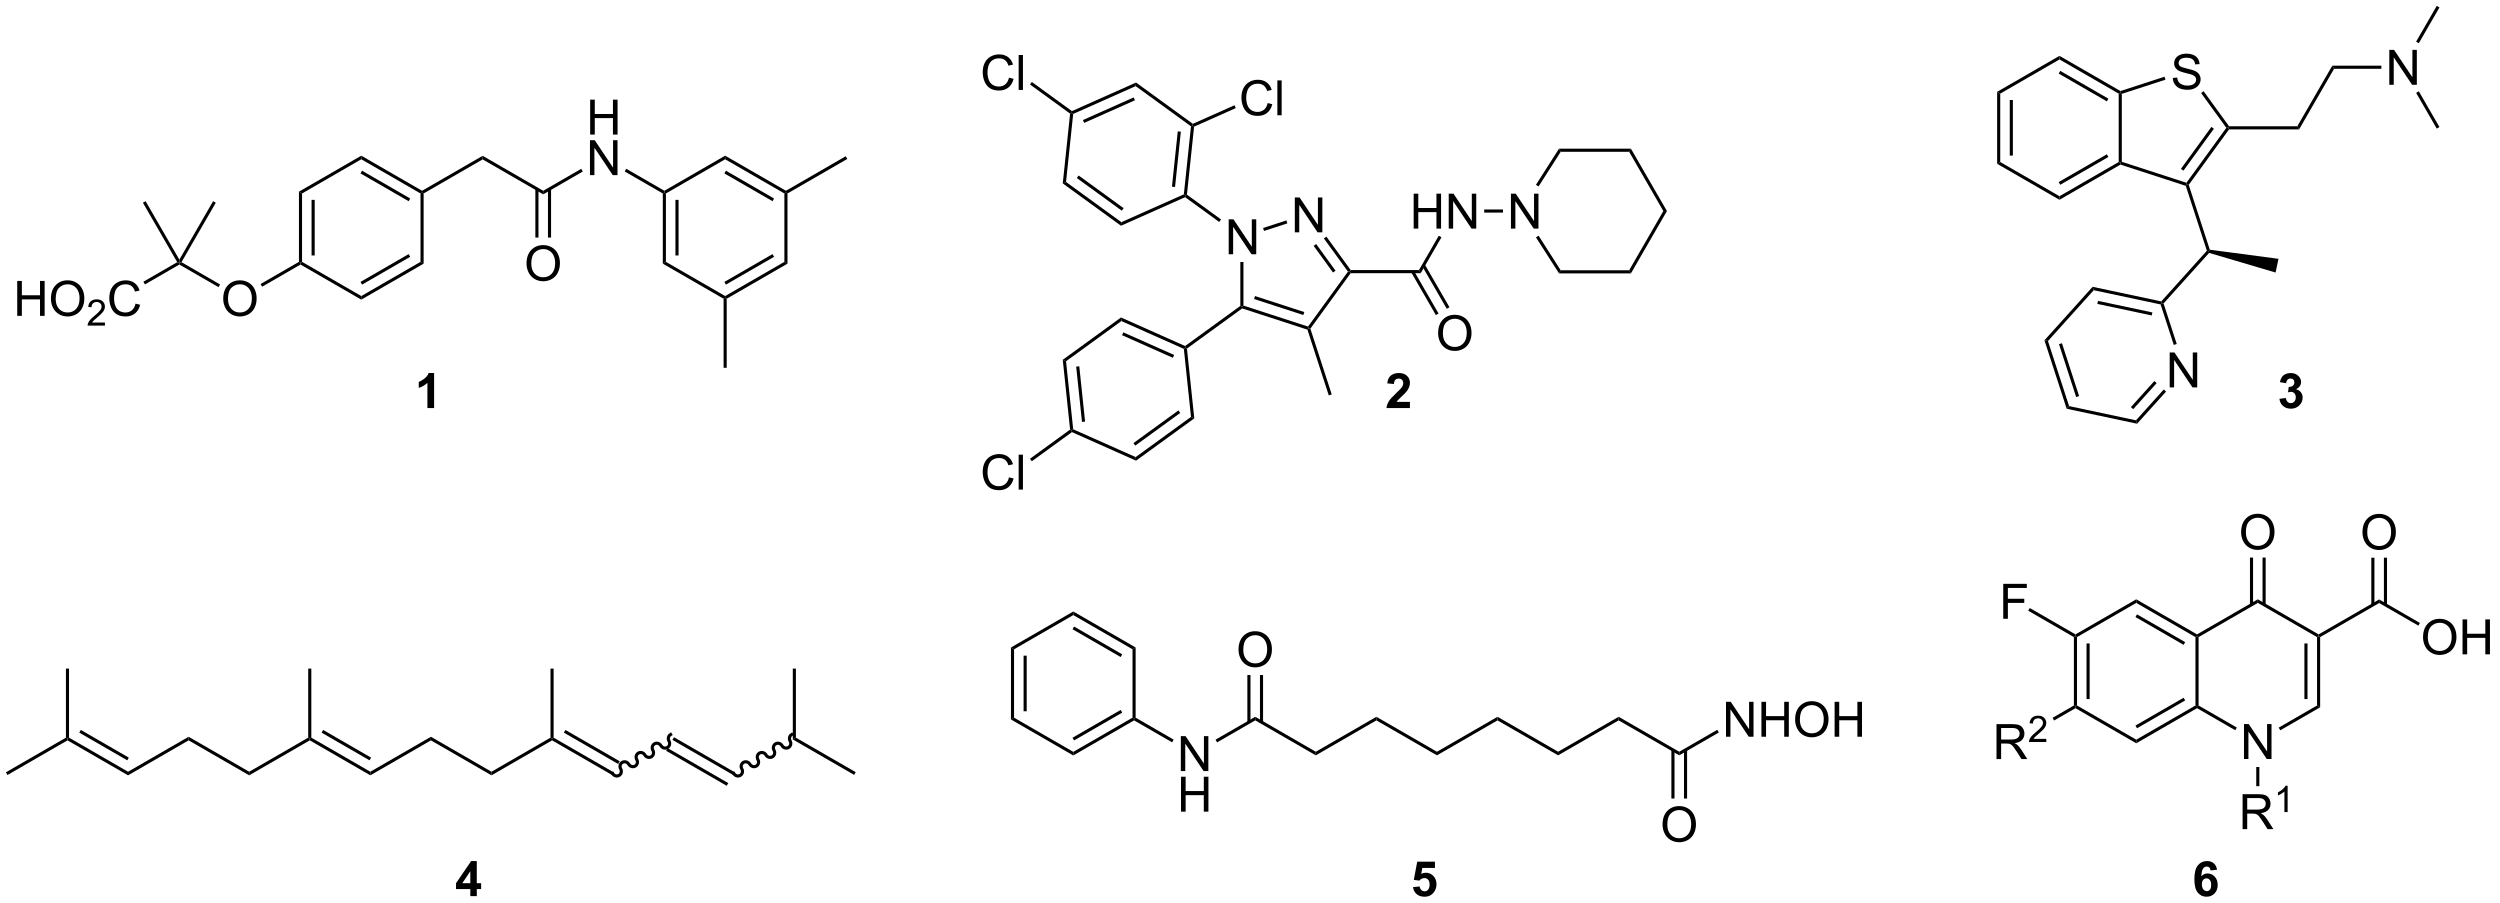 <?xml version="1.0" encoding="UTF-8"?>
<!DOCTYPE svg PUBLIC '-//W3C//DTD SVG 1.0//EN'
          'http://www.w3.org/TR/2001/REC-SVG-20010904/DTD/svg10.dtd'>
<svg stroke-dasharray="none" shape-rendering="auto" xmlns="http://www.w3.org/2000/svg" font-family="'Dialog'" text-rendering="auto" width="562" fill-opacity="1" color-interpolation="auto" color-rendering="auto" preserveAspectRatio="xMidYMid meet" font-size="12px" viewBox="0 0 562 203" fill="black" xmlns:xlink="http://www.w3.org/1999/xlink" stroke="black" image-rendering="auto" stroke-miterlimit="10" stroke-linecap="square" stroke-linejoin="miter" font-style="normal" stroke-width="1" height="203" stroke-dashoffset="0" font-weight="normal" stroke-opacity="1"
><!--Generated by the Batik Graphics2D SVG Generator--><defs id="genericDefs"
  /><g
  ><defs id="defs1"
    ><clipPath clipPathUnits="userSpaceOnUse" id="clipPath1"
      ><path d="M0.633 0.633 L421.583 0.633 L421.583 152.877 L0.633 152.877 L0.633 0.633 Z"
      /></clipPath
      ><clipPath clipPathUnits="userSpaceOnUse" id="clipPath2"
      ><path d="M9.622 15.53 L9.622 163.541 L418.868 163.541 L418.868 15.53 Z"
      /></clipPath
    ></defs
    ><g transform="scale(1.333,1.333) translate(-0.633,-0.633) matrix(1.029,0,0,1.029,-9.265,-15.341)"
    ><path d="M210.99 57.191 L210.99 51.465 L211.769 51.465 L214.776 55.96 L214.776 51.465 L215.503 51.465 L215.503 57.191 L214.725 57.191 L211.717 52.691 L211.717 57.191 L210.99 57.191 Z" stroke="none" clip-path="url(#clipPath2)"
    /></g
    ><g transform="matrix(1.371,0,0,1.371,-13.197,-21.299)"
    ><path d="M221.935 53.635 L221.935 47.908 L222.714 47.908 L225.722 52.403 L225.722 47.908 L226.448 47.908 L226.448 53.635 L225.67 53.635 L222.662 49.135 L222.662 53.635 L221.935 53.635 Z" stroke="none" clip-path="url(#clipPath2)"
    /></g
    ><g transform="matrix(1.371,0,0,1.371,-13.197,-21.299)"
    ><path d="M213.001 58.495 L213.511 58.495 L213.511 65.64 L213.256 65.825 L213.001 65.695 Z" stroke="none" clip-path="url(#clipPath2)"
    /></g
    ><g transform="matrix(1.371,0,0,1.371,-13.197,-21.299)"
    ><path d="M213.3 66.108 L213.256 65.825 L213.511 65.64 L224.104 69.082 L224.201 69.381 L223.999 69.584 ZM215.249 64.563 L223.331 67.189 L223.489 66.704 L215.406 64.077 Z" stroke="none" clip-path="url(#clipPath2)"
    /></g
    ><g transform="matrix(1.371,0,0,1.371,-13.197,-21.299)"
    ><path d="M224.484 69.426 L224.201 69.381 L224.104 69.082 L230.65 60.071 L230.966 60.071 L231.096 60.326 Z" stroke="none" clip-path="url(#clipPath2)"
    /></g
    ><g transform="matrix(1.371,0,0,1.371,-13.197,-21.299)"
    ><path d="M231.096 59.816 L230.966 60.071 L230.65 60.071 L226.7 54.633 L227.113 54.334 ZM228.612 59.921 L225.437 55.551 L225.024 55.851 L228.199 60.221 Z" stroke="none" clip-path="url(#clipPath2)"
    /></g
    ><g transform="matrix(1.371,0,0,1.371,-13.197,-21.299)"
    ><path d="M220.553 51.677 L220.71 52.162 L216.888 53.404 L216.731 52.919 Z" stroke="none" clip-path="url(#clipPath2)"
    /></g
    ><g transform="matrix(1.371,0,0,1.371,-13.197,-21.299)"
    ><path d="M231.096 60.326 L230.966 60.071 L231.096 59.816 L242.287 59.816 L242.582 60.326 Z" stroke="none" clip-path="url(#clipPath2)"
    /></g
    ><g transform="matrix(1.371,0,0,1.371,-13.197,-21.299)"
    ><path d="M223.999 69.584 L224.201 69.381 L224.484 69.426 L227.988 80.21 L227.502 80.368 Z" stroke="none" clip-path="url(#clipPath2)"
    /></g
    ><g transform="matrix(1.371,0,0,1.371,-13.197,-21.299)"
    ><path d="M213.001 65.695 L213.256 65.825 L213.3 66.108 L204.246 72.686 L203.977 72.566 L203.947 72.273 Z" stroke="none" clip-path="url(#clipPath2)"
    /></g
    ><g transform="matrix(1.371,0,0,1.371,-13.197,-21.299)"
    ><path d="M209.836 51.517 L209.536 51.929 L203.947 47.868 L203.977 47.575 L204.246 47.455 Z" stroke="none" clip-path="url(#clipPath2)"
    /></g
    ><g transform="matrix(1.371,0,0,1.371,-13.197,-21.299)"
    ><path d="M241.423 53.014 L241.423 47.287 L242.18 47.287 L242.18 49.639 L245.157 49.639 L245.157 47.287 L245.915 47.287 L245.915 53.014 L245.157 53.014 L245.157 50.313 L242.18 50.313 L242.18 53.014 L241.423 53.014 ZM247.169 53.014 L247.169 47.287 L247.947 47.287 L250.955 51.782 L250.955 47.287 L251.682 47.287 L251.682 53.014 L250.903 53.014 L247.895 48.514 L247.895 53.014 L247.169 53.014 Z" stroke="none" clip-path="url(#clipPath2)"
    /></g
    ><g transform="matrix(1.371,0,0,1.371,-13.197,-21.299)"
    ><path d="M242.582 60.326 L242.287 59.816 L245.535 54.19 L245.977 54.445 Z" stroke="none" clip-path="url(#clipPath2)"
    /></g
    ><g transform="matrix(1.371,0,0,1.371,-13.197,-21.299)"
    ><path d="M245.432 70.189 Q245.432 68.762 246.197 67.957 Q246.963 67.15 248.174 67.15 Q248.966 67.15 249.601 67.53 Q250.239 67.908 250.572 68.585 Q250.908 69.262 250.908 70.121 Q250.908 70.993 250.557 71.681 Q250.205 72.368 249.559 72.723 Q248.916 73.077 248.169 73.077 Q247.362 73.077 246.724 72.686 Q246.088 72.293 245.76 71.618 Q245.432 70.941 245.432 70.189 ZM246.213 70.199 Q246.213 71.236 246.768 71.832 Q247.325 72.426 248.166 72.426 Q249.02 72.426 249.572 71.824 Q250.127 71.223 250.127 70.118 Q250.127 69.418 249.89 68.897 Q249.653 68.376 249.197 68.09 Q248.744 67.801 248.177 67.801 Q247.372 67.801 246.791 68.356 Q246.213 68.908 246.213 70.199 Z" stroke="none" clip-path="url(#clipPath2)"
    /></g
    ><g transform="matrix(1.371,0,0,1.371,-13.197,-21.299)"
    ><path d="M241.022 60.198 L245.063 67.198 L245.505 66.943 L241.464 59.943 ZM242.81 59.166 L246.851 66.166 L247.293 65.911 L243.251 58.911 Z" stroke="none" clip-path="url(#clipPath2)"
    /></g
    ><g transform="matrix(1.371,0,0,1.371,-13.197,-21.299)"
    ><path d="M257.372 53.014 L257.372 47.287 L258.151 47.287 L261.158 51.782 L261.158 47.287 L261.885 47.287 L261.885 53.014 L261.106 53.014 L258.098 48.514 L258.098 53.014 L257.372 53.014 Z" stroke="none" clip-path="url(#clipPath2)"
    /></g
    ><g transform="matrix(1.371,0,0,1.371,-13.197,-21.299)"
    ><path d="M252.988 50.394 L252.988 49.883 L256.068 49.883 L256.068 50.394 Z" stroke="none" clip-path="url(#clipPath2)"
    /></g
    ><g transform="matrix(1.371,0,0,1.371,-13.197,-21.299)"
    ><path d="M203.947 72.273 L203.977 72.566 L203.739 72.739 L193.494 68.178 L193.433 67.592 ZM202.146 73.739 L193.817 70.031 L193.61 70.497 L201.938 74.205 Z" stroke="none" clip-path="url(#clipPath2)"
    /></g
    ><g transform="matrix(1.371,0,0,1.371,-13.197,-21.299)"
    ><path d="M193.433 67.592 L193.494 68.178 L184.422 74.77 L183.884 74.53 Z" stroke="none" clip-path="url(#clipPath2)"
    /></g
    ><g transform="matrix(1.371,0,0,1.371,-13.197,-21.299)"
    ><path d="M183.884 74.53 L184.422 74.77 L185.594 85.922 L185.356 86.095 L185.087 85.976 ZM186.084 75.649 L187.037 84.716 L187.545 84.663 L186.592 75.596 Z" stroke="none" clip-path="url(#clipPath2)"
    /></g
    ><g transform="matrix(1.371,0,0,1.371,-13.197,-21.299)"
    ><path d="M185.387 86.388 L185.356 86.095 L185.594 85.922 L195.839 90.484 L195.9 91.069 Z" stroke="none" clip-path="url(#clipPath2)"
    /></g
    ><g transform="matrix(1.371,0,0,1.371,-13.197,-21.299)"
    ><path d="M195.9 91.069 L195.839 90.484 L204.911 83.892 L205.449 84.132 ZM195.769 88.604 L203.145 83.245 L202.845 82.832 L195.47 88.191 Z" stroke="none" clip-path="url(#clipPath2)"
    /></g
    ><g transform="matrix(1.371,0,0,1.371,-13.197,-21.299)"
    ><path d="M205.449 84.132 L204.911 83.892 L203.739 72.739 L203.977 72.566 L204.246 72.686 Z" stroke="none" clip-path="url(#clipPath2)"
    /></g
    ><g transform="matrix(1.371,0,0,1.371,-13.197,-21.299)"
    ><path d="M204.246 47.455 L203.977 47.575 L203.739 47.402 L204.911 36.249 L205.18 36.13 L205.419 36.303 ZM202.296 46.196 L203.249 37.129 L202.741 37.076 L201.788 46.143 Z" stroke="none" clip-path="url(#clipPath2)"
    /></g
    ><g transform="matrix(1.371,0,0,1.371,-13.197,-21.299)"
    ><path d="M205.211 35.837 L205.18 36.13 L204.911 36.249 L195.839 29.658 L195.9 29.072 Z" stroke="none" clip-path="url(#clipPath2)"
    /></g
    ><g transform="matrix(1.371,0,0,1.371,-13.197,-21.299)"
    ><path d="M195.9 29.072 L195.839 29.658 L185.594 34.219 L185.356 34.046 L185.387 33.753 ZM195.516 31.511 L187.187 35.219 L187.395 35.685 L195.723 31.977 Z" stroke="none" clip-path="url(#clipPath2)"
    /></g
    ><g transform="matrix(1.371,0,0,1.371,-13.197,-21.299)"
    ><path d="M185.087 34.166 L185.356 34.046 L185.594 34.219 L184.422 45.372 L183.884 45.611 Z" stroke="none" clip-path="url(#clipPath2)"
    /></g
    ><g transform="matrix(1.371,0,0,1.371,-13.197,-21.299)"
    ><path d="M183.884 45.611 L184.422 45.372 L193.494 51.963 L193.433 52.549 ZM186.188 44.725 L193.564 50.084 L193.864 49.671 L186.488 44.312 Z" stroke="none" clip-path="url(#clipPath2)"
    /></g
    ><g transform="matrix(1.371,0,0,1.371,-13.197,-21.299)"
    ><path d="M193.433 52.549 L193.494 51.963 L203.739 47.402 L203.977 47.575 L203.947 47.868 Z" stroke="none" clip-path="url(#clipPath2)"
    /></g
    ><g transform="matrix(1.371,0,0,1.371,-13.197,-21.299)"
    ><path d="M175.066 93.804 L175.824 93.994 Q175.587 94.929 174.967 95.421 Q174.347 95.911 173.454 95.911 Q172.527 95.911 171.946 95.533 Q171.368 95.155 171.063 94.442 Q170.761 93.726 170.761 92.905 Q170.761 92.01 171.102 91.346 Q171.446 90.679 172.076 90.332 Q172.707 89.986 173.464 89.986 Q174.324 89.986 174.91 90.424 Q175.495 90.861 175.727 91.655 L174.98 91.83 Q174.782 91.205 174.402 90.921 Q174.024 90.635 173.449 90.635 Q172.79 90.635 172.345 90.952 Q171.902 91.267 171.722 91.801 Q171.542 92.335 171.542 92.9 Q171.542 93.632 171.756 94.176 Q171.97 94.721 172.417 94.991 Q172.868 95.26 173.391 95.26 Q174.027 95.26 174.467 94.892 Q174.91 94.525 175.066 93.804 ZM176.653 95.812 L176.653 90.085 L177.356 90.085 L177.356 95.812 L176.653 95.812 Z" stroke="none" clip-path="url(#clipPath2)"
    /></g
    ><g transform="matrix(1.371,0,0,1.371,-13.197,-21.299)"
    ><path d="M185.087 85.976 L185.356 86.095 L185.387 86.388 L178.813 91.165 L178.513 90.752 Z" stroke="none" clip-path="url(#clipPath2)"
    /></g
    ><g transform="matrix(1.371,0,0,1.371,-13.197,-21.299)"
    ><path d="M175.066 28.272 L175.824 28.462 Q175.587 29.397 174.967 29.889 Q174.347 30.379 173.454 30.379 Q172.527 30.379 171.946 30.001 Q171.368 29.624 171.063 28.91 Q170.761 28.194 170.761 27.374 Q170.761 26.478 171.102 25.814 Q171.446 25.147 172.076 24.801 Q172.707 24.454 173.464 24.454 Q174.324 24.454 174.91 24.892 Q175.495 25.329 175.727 26.124 L174.98 26.298 Q174.782 25.673 174.402 25.389 Q174.024 25.103 173.449 25.103 Q172.79 25.103 172.345 25.42 Q171.902 25.735 171.722 26.269 Q171.542 26.803 171.542 27.368 Q171.542 28.1 171.756 28.644 Q171.97 29.189 172.417 29.459 Q172.868 29.728 173.391 29.728 Q174.027 29.728 174.467 29.36 Q174.91 28.993 175.066 28.272 ZM176.653 30.28 L176.653 24.553 L177.356 24.553 L177.356 30.28 L176.653 30.28 Z" stroke="none" clip-path="url(#clipPath2)"
    /></g
    ><g transform="matrix(1.371,0,0,1.371,-13.197,-21.299)"
    ><path d="M185.387 33.753 L185.356 34.046 L185.087 34.166 L178.513 29.39 L178.813 28.977 Z" stroke="none" clip-path="url(#clipPath2)"
    /></g
    ><g transform="matrix(1.371,0,0,1.371,-13.197,-21.299)"
    ><path d="M217.486 32.432 L218.243 32.622 Q218.006 33.557 217.387 34.049 Q216.767 34.539 215.874 34.539 Q214.947 34.539 214.366 34.161 Q213.788 33.784 213.483 33.07 Q213.181 32.354 213.181 31.534 Q213.181 30.638 213.522 29.974 Q213.866 29.307 214.496 28.961 Q215.126 28.614 215.884 28.614 Q216.743 28.614 217.329 29.052 Q217.915 29.489 218.147 30.284 L217.4 30.458 Q217.202 29.833 216.822 29.549 Q216.444 29.263 215.868 29.263 Q215.21 29.263 214.764 29.58 Q214.322 29.895 214.142 30.429 Q213.962 30.963 213.962 31.528 Q213.962 32.26 214.176 32.804 Q214.389 33.349 214.837 33.62 Q215.288 33.888 215.811 33.888 Q216.447 33.888 216.887 33.52 Q217.329 33.153 217.486 32.432 ZM219.073 34.44 L219.073 28.713 L219.776 28.713 L219.776 34.44 L219.073 34.44 Z" stroke="none" clip-path="url(#clipPath2)"
    /></g
    ><g transform="matrix(1.371,0,0,1.371,-13.197,-21.299)"
    ><path d="M205.419 36.303 L205.18 36.13 L205.211 35.837 L212.046 32.793 L212.254 33.26 Z" stroke="none" clip-path="url(#clipPath2)"
    /></g
    ><g transform="matrix(1.371,0,0,1.371,-13.197,-21.299)"
    ><path d="M261.474 54.455 L261.904 54.18 L265.531 59.85 L265.252 60.36 Z" stroke="none" clip-path="url(#clipPath2)"
    /></g
    ><g transform="matrix(1.371,0,0,1.371,-13.197,-21.299)"
    ><path d="M265.252 60.36 L265.531 59.85 L276.753 59.85 L277.048 60.36 Z" stroke="none" clip-path="url(#clipPath2)"
    /></g
    ><g transform="matrix(1.371,0,0,1.371,-13.197,-21.299)"
    ><path d="M277.048 60.36 L276.753 59.85 L282.36 50.139 L282.95 50.139 Z" stroke="none" clip-path="url(#clipPath2)"
    /></g
    ><g transform="matrix(1.371,0,0,1.371,-13.197,-21.299)"
    ><path d="M282.95 50.139 L282.36 50.139 L276.753 40.427 L277.048 39.917 Z" stroke="none" clip-path="url(#clipPath2)"
    /></g
    ><g transform="matrix(1.371,0,0,1.371,-13.197,-21.299)"
    ><path d="M277.048 39.917 L276.753 40.427 L265.532 40.427 L265.252 39.917 Z" stroke="none" clip-path="url(#clipPath2)"
    /></g
    ><g transform="matrix(1.371,0,0,1.371,-13.197,-21.299)"
    ><path d="M265.252 39.917 L265.532 40.427 L261.9 46.112 L261.47 45.838 Z" stroke="none" clip-path="url(#clipPath2)"
    /></g
    ><g transform="matrix(1.371,0,0,1.371,-13.197,-21.299)"
    ><path d="M240.808 81.428 L240.808 82.449 L236.961 82.449 Q237.024 81.871 237.336 81.352 Q237.649 80.834 238.571 79.98 Q239.313 79.287 239.479 79.042 Q239.706 78.701 239.706 78.371 Q239.706 78.003 239.508 77.805 Q239.313 77.608 238.964 77.608 Q238.62 77.608 238.417 77.816 Q238.214 78.022 238.183 78.503 L237.089 78.394 Q237.188 77.488 237.703 77.094 Q238.219 76.699 238.992 76.699 Q239.839 76.699 240.323 77.157 Q240.808 77.613 240.808 78.292 Q240.808 78.678 240.669 79.029 Q240.531 79.378 240.229 79.761 Q240.031 80.014 239.511 80.49 Q238.992 80.967 238.852 81.123 Q238.714 81.279 238.628 81.428 L240.808 81.428 Z" stroke="none" clip-path="url(#clipPath2)"
    /></g
    ><g transform="matrix(1.371,0,0,1.371,-13.197,-21.299)"
    ><path d="M58.643 46.963 L59.153 47.257 L59.153 58.471 L58.898 58.619 L58.643 58.471 ZM60.714 48.306 L60.714 57.423 L61.225 57.423 L61.225 48.306 Z" stroke="none" clip-path="url(#clipPath2)"
    /></g
    ><g transform="matrix(1.371,0,0,1.371,-13.197,-21.299)"
    ><path d="M58.898 58.913 L58.898 58.619 L59.153 58.471 L68.865 64.079 L68.865 64.668 Z" stroke="none" clip-path="url(#clipPath2)"
    /></g
    ><g transform="matrix(1.371,0,0,1.371,-13.197,-21.299)"
    ><path d="M68.865 64.668 L68.865 64.079 L78.576 58.471 L79.087 58.766 ZM68.992 62.202 L76.888 57.644 L76.632 57.202 L68.737 61.76 Z" stroke="none" clip-path="url(#clipPath2)"
    /></g
    ><g transform="matrix(1.371,0,0,1.371,-13.197,-21.299)"
    ><path d="M79.087 58.766 L78.576 58.471 L78.576 47.257 L78.832 47.11 L79.087 47.257 Z" stroke="none" clip-path="url(#clipPath2)"
    /></g
    ><g transform="matrix(1.371,0,0,1.371,-13.197,-21.299)"
    ><path d="M78.832 46.816 L78.832 47.11 L78.576 47.257 L68.865 41.65 L68.865 41.061 ZM76.888 48.085 L68.992 43.527 L68.737 43.969 L76.632 48.527 Z" stroke="none" clip-path="url(#clipPath2)"
    /></g
    ><g transform="matrix(1.371,0,0,1.371,-13.197,-21.299)"
    ><path d="M68.865 41.061 L68.865 41.65 L59.153 47.257 L58.643 46.963 Z" stroke="none" clip-path="url(#clipPath2)"
    /></g
    ><g transform="matrix(1.371,0,0,1.371,-13.197,-21.299)"
    ><path d="M79.087 47.257 L78.832 47.11 L78.832 46.816 L88.764 41.081 L88.764 41.67 Z" stroke="none" clip-path="url(#clipPath2)"
    /></g
    ><g transform="matrix(1.371,0,0,1.371,-13.197,-21.299)"
    ><path d="M88.764 41.67 L88.764 41.081 L98.696 46.816 L98.696 47.405 Z" stroke="none" clip-path="url(#clipPath2)"
    /></g
    ><g transform="matrix(1.371,0,0,1.371,-13.197,-21.299)"
    ><path d="M106.394 37.601 L106.394 31.874 L107.151 31.874 L107.151 34.226 L110.128 34.226 L110.128 31.874 L110.886 31.874 L110.886 37.601 L110.128 37.601 L110.128 34.9 L107.151 34.9 L107.151 37.601 L106.394 37.601 Z" stroke="none" clip-path="url(#clipPath2)"
    /></g
    ><g transform="matrix(1.371,0,0,1.371,-13.197,-21.299)"
    ><path d="M106.362 44.251 L106.362 38.524 L107.141 38.524 L110.149 43.019 L110.149 38.524 L110.876 38.524 L110.876 44.251 L110.097 44.251 L107.089 39.751 L107.089 44.251 L106.362 44.251 Z" stroke="none" clip-path="url(#clipPath2)"
    /></g
    ><g transform="matrix(1.371,0,0,1.371,-13.197,-21.299)"
    ><path d="M98.696 47.405 L98.696 46.816 L104.931 43.216 L105.186 43.658 Z" stroke="none" clip-path="url(#clipPath2)"
    /></g
    ><g transform="matrix(1.371,0,0,1.371,-13.197,-21.299)"
    ><path d="M95.959 58.765 Q95.959 57.338 96.725 56.533 Q97.49 55.726 98.701 55.726 Q99.493 55.726 100.128 56.106 Q100.766 56.483 101.1 57.161 Q101.436 57.838 101.436 58.697 Q101.436 59.569 101.084 60.257 Q100.732 60.944 100.087 61.299 Q99.443 61.653 98.696 61.653 Q97.889 61.653 97.251 61.262 Q96.615 60.869 96.287 60.194 Q95.959 59.517 95.959 58.765 ZM96.74 58.775 Q96.74 59.812 97.295 60.408 Q97.852 61.002 98.693 61.002 Q99.547 61.002 100.1 60.4 Q100.654 59.799 100.654 58.694 Q100.654 57.994 100.417 57.473 Q100.18 56.952 99.725 56.666 Q99.271 56.377 98.704 56.377 Q97.899 56.377 97.318 56.931 Q96.74 57.483 96.74 58.775 Z" stroke="none" clip-path="url(#clipPath2)"
    /></g
    ><g transform="matrix(1.371,0,0,1.371,-13.197,-21.299)"
    ><path d="M97.409 46.514 L97.409 54.486 L97.919 54.486 L97.919 46.514 ZM99.473 46.514 L99.473 54.486 L99.983 54.486 L99.983 46.514 Z" stroke="none" clip-path="url(#clipPath2)"
    /></g
    ><g transform="matrix(1.371,0,0,1.371,-13.197,-21.299)"
    ><path d="M112.055 43.649 L112.31 43.207 L118.56 46.816 L118.56 47.11 L118.305 47.257 Z" stroke="none" clip-path="url(#clipPath2)"
    /></g
    ><g transform="matrix(1.371,0,0,1.371,-13.197,-21.299)"
    ><path d="M46.229 64.539 Q46.229 63.112 46.994 62.307 Q47.76 61.5 48.971 61.5 Q49.763 61.5 50.398 61.88 Q51.036 62.258 51.369 62.935 Q51.705 63.612 51.705 64.471 Q51.705 65.344 51.354 66.031 Q51.002 66.719 50.356 67.073 Q49.713 67.427 48.966 67.427 Q48.158 67.427 47.52 67.036 Q46.885 66.643 46.557 65.969 Q46.229 65.292 46.229 64.539 ZM47.01 64.549 Q47.01 65.586 47.565 66.182 Q48.122 66.776 48.963 66.776 Q49.817 66.776 50.369 66.174 Q50.924 65.573 50.924 64.469 Q50.924 63.768 50.687 63.247 Q50.45 62.727 49.994 62.44 Q49.541 62.151 48.974 62.151 Q48.169 62.151 47.588 62.706 Q47.01 63.258 47.01 64.549 Z" stroke="none" clip-path="url(#clipPath2)"
    /></g
    ><g transform="matrix(1.371,0,0,1.371,-13.197,-21.299)"
    ><path d="M58.643 58.471 L58.898 58.619 L58.898 58.913 L52.604 62.547 L52.349 62.105 Z" stroke="none" clip-path="url(#clipPath2)"
    /></g
    ><g transform="matrix(1.371,0,0,1.371,-13.197,-21.299)"
    ><path d="M45.712 62.18 L45.457 62.622 L39.033 58.913 L39.033 58.619 L39.382 58.525 Z" stroke="none" clip-path="url(#clipPath2)"
    /></g
    ><g transform="matrix(1.371,0,0,1.371,-13.197,-21.299)"
    ><path d="M12.452 67.328 L12.452 61.602 L13.21 61.602 L13.21 63.953 L16.186 63.953 L16.186 61.602 L16.944 61.602 L16.944 67.328 L16.186 67.328 L16.186 64.628 L13.21 64.628 L13.21 67.328 L12.452 67.328 ZM17.977 64.539 Q17.977 63.112 18.742 62.307 Q19.508 61.5 20.719 61.5 Q21.511 61.5 22.146 61.88 Q22.784 62.258 23.117 62.935 Q23.453 63.612 23.453 64.471 Q23.453 65.344 23.102 66.031 Q22.75 66.719 22.104 67.073 Q21.461 67.427 20.714 67.427 Q19.906 67.427 19.268 67.036 Q18.633 66.643 18.305 65.969 Q17.977 65.292 17.977 64.539 ZM18.758 64.549 Q18.758 65.586 19.313 66.182 Q19.87 66.776 20.711 66.776 Q21.565 66.776 22.117 66.174 Q22.672 65.573 22.672 64.469 Q22.672 63.768 22.435 63.247 Q22.198 62.727 21.742 62.44 Q21.289 62.151 20.721 62.151 Q19.917 62.151 19.336 62.706 Q18.758 63.258 18.758 64.549 Z" stroke="none" clip-path="url(#clipPath2)"
    /></g
    ><g transform="matrix(1.371,0,0,1.371,-13.197,-21.299)"
    ><path d="M26.833 68.42 L26.833 68.928 L23.993 68.928 Q23.987 68.737 24.055 68.561 Q24.163 68.272 24.401 67.991 Q24.641 67.709 25.093 67.34 Q25.792 66.766 26.038 66.43 Q26.284 66.094 26.284 65.795 Q26.284 65.483 26.059 65.268 Q25.837 65.051 25.475 65.051 Q25.095 65.051 24.866 65.28 Q24.637 65.508 24.636 65.912 L24.093 65.858 Q24.149 65.25 24.512 64.934 Q24.876 64.616 25.487 64.616 Q26.106 64.616 26.466 64.959 Q26.827 65.301 26.827 65.807 Q26.827 66.065 26.721 66.315 Q26.616 66.563 26.37 66.838 Q26.126 67.114 25.557 67.594 Q25.083 67.993 24.948 68.135 Q24.813 68.278 24.725 68.42 L26.833 68.42 Z" stroke="none" clip-path="url(#clipPath2)"
    /></g
    ><g transform="matrix(1.371,0,0,1.371,-13.197,-21.299)"
    ><path d="M31.851 65.32 L32.609 65.51 Q32.372 66.445 31.752 66.938 Q31.133 67.427 30.239 67.427 Q29.312 67.427 28.732 67.049 Q28.153 66.672 27.849 65.958 Q27.547 65.242 27.547 64.422 Q27.547 63.526 27.888 62.862 Q28.232 62.195 28.862 61.849 Q29.492 61.503 30.25 61.503 Q31.109 61.503 31.695 61.94 Q32.281 62.378 32.513 63.172 L31.765 63.346 Q31.567 62.721 31.187 62.438 Q30.81 62.151 30.234 62.151 Q29.575 62.151 29.13 62.469 Q28.687 62.784 28.508 63.318 Q28.328 63.852 28.328 64.417 Q28.328 65.148 28.541 65.693 Q28.755 66.237 29.203 66.508 Q29.653 66.776 30.177 66.776 Q30.812 66.776 31.252 66.409 Q31.695 66.042 31.851 65.32 Z" stroke="none" clip-path="url(#clipPath2)"
    /></g
    ><g transform="matrix(1.371,0,0,1.371,-13.197,-21.299)"
    ><path d="M38.685 58.525 L39.033 58.619 L39.033 58.913 L33.394 62.169 L33.139 61.727 Z" stroke="none" clip-path="url(#clipPath2)"
    /></g
    ><g transform="matrix(1.371,0,0,1.371,-13.197,-21.299)"
    ><path d="M39.033 58.109 L39.033 58.619 L38.685 58.525 L33.058 48.779 L33.5 48.524 Z" stroke="none" clip-path="url(#clipPath2)"
    /></g
    ><g transform="matrix(1.371,0,0,1.371,-13.197,-21.299)"
    ><path d="M39.382 58.525 L39.033 58.619 L39.033 58.109 L44.567 48.524 L45.009 48.779 Z" stroke="none" clip-path="url(#clipPath2)"
    /></g
    ><g transform="matrix(1.371,0,0,1.371,-13.197,-21.299)"
    ><path d="M118.305 47.257 L118.56 47.11 L118.815 47.257 L118.815 58.471 L118.305 58.766 ZM120.377 48.306 L120.377 57.423 L120.887 57.423 L120.887 48.306 Z" stroke="none" clip-path="url(#clipPath2)"
    /></g
    ><g transform="matrix(1.371,0,0,1.371,-13.197,-21.299)"
    ><path d="M118.305 58.766 L118.815 58.471 L128.527 64.079 L128.527 64.373 L128.272 64.52 Z" stroke="none" clip-path="url(#clipPath2)"
    /></g
    ><g transform="matrix(1.371,0,0,1.371,-13.197,-21.299)"
    ><path d="M128.782 64.52 L128.527 64.373 L128.527 64.079 L138.239 58.471 L138.749 58.766 ZM128.655 62.202 L136.55 57.644 L136.295 57.202 L128.4 61.76 Z" stroke="none" clip-path="url(#clipPath2)"
    /></g
    ><g transform="matrix(1.371,0,0,1.371,-13.197,-21.299)"
    ><path d="M138.749 58.766 L138.239 58.471 L138.239 47.257 L138.494 47.11 L138.749 47.257 Z" stroke="none" clip-path="url(#clipPath2)"
    /></g
    ><g transform="matrix(1.371,0,0,1.371,-13.197,-21.299)"
    ><path d="M138.494 46.816 L138.494 47.11 L138.239 47.257 L128.527 41.65 L128.527 41.061 ZM136.55 48.085 L128.655 43.527 L128.4 43.969 L136.295 48.527 Z" stroke="none" clip-path="url(#clipPath2)"
    /></g
    ><g transform="matrix(1.371,0,0,1.371,-13.197,-21.299)"
    ><path d="M128.527 41.061 L128.527 41.65 L118.815 47.257 L118.56 47.11 L118.56 46.816 Z" stroke="none" clip-path="url(#clipPath2)"
    /></g
    ><g transform="matrix(1.371,0,0,1.371,-13.197,-21.299)"
    ><path d="M138.749 47.257 L138.494 47.11 L138.494 46.816 L148.298 41.155 L148.554 41.597 Z" stroke="none" clip-path="url(#clipPath2)"
    /></g
    ><g transform="matrix(1.371,0,0,1.371,-13.197,-21.299)"
    ><path d="M128.272 64.52 L128.527 64.373 L128.782 64.52 L128.782 75.842 L128.272 75.842 Z" stroke="none" clip-path="url(#clipPath2)"
    /></g
    ><g transform="matrix(1.371,0,0,1.371,-13.197,-21.299)"
    ><path d="M80.805 82.449 L79.708 82.449 L79.708 78.311 Q79.107 78.873 78.289 79.144 L78.289 78.147 Q78.719 78.006 79.221 77.615 Q79.726 77.222 79.914 76.699 L80.805 76.699 L80.805 82.449 Z" stroke="none" clip-path="url(#clipPath2)"
    /></g
    ><g transform="matrix(1.371,0,0,1.371,-13.197,-21.299)"
    ><path d="M175.389 121.703 L175.899 121.997 L175.899 133.211 L175.389 133.506 ZM177.461 123.046 L177.461 132.163 L177.971 132.163 L177.971 123.046 Z" stroke="none" clip-path="url(#clipPath2)"
    /></g
    ><g transform="matrix(1.371,0,0,1.371,-13.197,-21.299)"
    ><path d="M175.389 133.506 L175.899 133.211 L185.611 138.818 L185.611 139.407 Z" stroke="none" clip-path="url(#clipPath2)"
    /></g
    ><g transform="matrix(1.371,0,0,1.371,-13.197,-21.299)"
    ><path d="M185.611 139.407 L185.611 138.818 L195.323 133.211 L195.578 133.359 L195.578 133.653 ZM185.738 136.942 L193.634 132.383 L193.379 131.942 L185.483 136.5 Z" stroke="none" clip-path="url(#clipPath2)"
    /></g
    ><g transform="matrix(1.371,0,0,1.371,-13.197,-21.299)"
    ><path d="M195.833 133.211 L195.578 133.359 L195.323 133.211 L195.323 121.997 L195.833 121.703 Z" stroke="none" clip-path="url(#clipPath2)"
    /></g
    ><g transform="matrix(1.371,0,0,1.371,-13.197,-21.299)"
    ><path d="M195.833 121.703 L195.323 121.997 L185.611 116.39 L185.611 115.801 ZM193.634 122.825 L185.738 118.267 L185.483 118.709 L193.379 123.267 Z" stroke="none" clip-path="url(#clipPath2)"
    /></g
    ><g transform="matrix(1.371,0,0,1.371,-13.197,-21.299)"
    ><path d="M185.611 115.801 L185.611 116.39 L175.899 121.997 L175.389 121.703 Z" stroke="none" clip-path="url(#clipPath2)"
    /></g
    ><g transform="matrix(1.371,0,0,1.371,-13.197,-21.299)"
    ><path d="M203.244 141.968 L203.244 136.241 L204.023 136.241 L207.031 140.736 L207.031 136.241 L207.757 136.241 L207.757 141.968 L206.979 141.968 L203.971 137.468 L203.971 141.968 L203.244 141.968 Z" stroke="none" clip-path="url(#clipPath2)"
    /></g
    ><g transform="matrix(1.371,0,0,1.371,-13.197,-21.299)"
    ><path d="M203.275 148.618 L203.275 142.891 L204.033 142.891 L204.033 145.243 L207.01 145.243 L207.01 142.891 L207.768 142.891 L207.768 148.618 L207.01 148.618 L207.01 145.917 L204.033 145.917 L204.033 148.618 L203.275 148.618 Z" stroke="none" clip-path="url(#clipPath2)"
    /></g
    ><g transform="matrix(1.371,0,0,1.371,-13.197,-21.299)"
    ><path d="M195.578 133.653 L195.578 133.359 L195.833 133.211 L202.068 136.811 L201.813 137.253 Z" stroke="none" clip-path="url(#clipPath2)"
    /></g
    ><g transform="matrix(1.371,0,0,1.371,-13.197,-21.299)"
    ><path d="M209.191 137.262 L208.936 136.82 L215.442 133.064 L215.442 133.653 Z" stroke="none" clip-path="url(#clipPath2)"
    /></g
    ><g transform="matrix(1.371,0,0,1.371,-13.197,-21.299)"
    ><path d="M215.442 133.653 L215.442 133.064 L225.374 138.798 L225.374 139.387 Z" stroke="none" clip-path="url(#clipPath2)"
    /></g
    ><g transform="matrix(1.371,0,0,1.371,-13.197,-21.299)"
    ><path d="M212.705 122.076 Q212.705 120.649 213.471 119.844 Q214.236 119.037 215.447 119.037 Q216.239 119.037 216.874 119.417 Q217.512 119.795 217.846 120.472 Q218.182 121.149 218.182 122.008 Q218.182 122.88 217.83 123.568 Q217.478 124.255 216.833 124.61 Q216.19 124.964 215.442 124.964 Q214.635 124.964 213.997 124.573 Q213.361 124.18 213.033 123.505 Q212.705 122.828 212.705 122.076 ZM213.486 122.086 Q213.486 123.123 214.041 123.719 Q214.598 124.313 215.44 124.313 Q216.294 124.313 216.846 123.711 Q217.4 123.11 217.4 122.005 Q217.4 121.305 217.163 120.784 Q216.927 120.263 216.471 119.977 Q216.018 119.688 215.45 119.688 Q214.645 119.688 214.065 120.243 Q213.486 120.795 213.486 122.086 Z" stroke="none" clip-path="url(#clipPath2)"
    /></g
    ><g transform="matrix(1.371,0,0,1.371,-13.197,-21.299)"
    ><path d="M216.729 133.954 L216.729 126.22 L216.219 126.22 L216.219 133.954 ZM214.665 133.954 L214.665 126.22 L214.155 126.22 L214.155 133.954 Z" stroke="none" clip-path="url(#clipPath2)"
    /></g
    ><g transform="matrix(1.371,0,0,1.371,-13.197,-21.299)"
    ><path d="M225.374 139.387 L225.374 138.798 L235.306 133.064 L235.306 133.653 Z" stroke="none" clip-path="url(#clipPath2)"
    /></g
    ><g transform="matrix(1.371,0,0,1.371,-13.197,-21.299)"
    ><path d="M235.306 133.653 L235.306 133.064 L245.239 138.798 L245.239 139.387 Z" stroke="none" clip-path="url(#clipPath2)"
    /></g
    ><g transform="matrix(1.371,0,0,1.371,-13.197,-21.299)"
    ><path d="M245.239 139.387 L245.239 138.798 L255.171 133.064 L255.171 133.653 Z" stroke="none" clip-path="url(#clipPath2)"
    /></g
    ><g transform="matrix(1.371,0,0,1.371,-13.197,-21.299)"
    ><path d="M255.171 133.653 L255.171 133.064 L265.103 138.798 L265.103 139.387 Z" stroke="none" clip-path="url(#clipPath2)"
    /></g
    ><g transform="matrix(1.371,0,0,1.371,-13.197,-21.299)"
    ><path d="M265.103 139.387 L265.103 138.798 L275.035 133.064 L275.035 133.653 Z" stroke="none" clip-path="url(#clipPath2)"
    /></g
    ><g transform="matrix(1.371,0,0,1.371,-13.197,-21.299)"
    ><path d="M275.035 133.653 L275.035 133.064 L284.967 138.798 L284.967 139.387 Z" stroke="none" clip-path="url(#clipPath2)"
    /></g
    ><g transform="matrix(1.371,0,0,1.371,-13.197,-21.299)"
    ><path d="M292.634 136.334 L292.634 130.607 L293.413 130.607 L296.421 135.102 L296.421 130.607 L297.147 130.607 L297.147 136.334 L296.368 136.334 L293.361 131.834 L293.361 136.334 L292.634 136.334 ZM298.443 136.334 L298.443 130.607 L299.2 130.607 L299.2 132.959 L302.177 132.959 L302.177 130.607 L302.935 130.607 L302.935 136.334 L302.177 136.334 L302.177 133.633 L299.2 133.633 L299.2 136.334 L298.443 136.334 ZM303.967 133.544 Q303.967 132.118 304.733 131.313 Q305.499 130.506 306.71 130.506 Q307.501 130.506 308.137 130.886 Q308.775 131.263 309.108 131.94 Q309.444 132.618 309.444 133.477 Q309.444 134.349 309.092 135.037 Q308.741 135.724 308.095 136.078 Q307.452 136.433 306.704 136.433 Q305.897 136.433 305.259 136.042 Q304.624 135.649 304.296 134.974 Q303.967 134.297 303.967 133.544 ZM304.749 133.555 Q304.749 134.591 305.303 135.188 Q305.861 135.781 306.702 135.781 Q307.556 135.781 308.108 135.18 Q308.663 134.578 308.663 133.474 Q308.663 132.774 308.426 132.253 Q308.189 131.732 307.733 131.446 Q307.28 131.156 306.712 131.156 Q305.908 131.156 305.327 131.711 Q304.749 132.263 304.749 133.555 ZM310.443 136.334 L310.443 130.607 L311.2 130.607 L311.2 132.959 L314.177 132.959 L314.177 130.607 L314.935 130.607 L314.935 136.334 L314.177 136.334 L314.177 133.633 L311.2 133.633 L311.2 136.334 L310.443 136.334 Z" stroke="none" clip-path="url(#clipPath2)"
    /></g
    ><g transform="matrix(1.371,0,0,1.371,-13.197,-21.299)"
    ><path d="M284.967 139.387 L284.967 138.798 L291.202 135.198 L291.458 135.64 Z" stroke="none" clip-path="url(#clipPath2)"
    /></g
    ><g transform="matrix(1.371,0,0,1.371,-13.197,-21.299)"
    ><path d="M282.231 150.748 Q282.231 149.321 282.996 148.516 Q283.762 147.708 284.973 147.708 Q285.764 147.708 286.4 148.089 Q287.038 148.466 287.371 149.143 Q287.707 149.821 287.707 150.68 Q287.707 151.552 287.356 152.24 Q287.004 152.927 286.358 153.281 Q285.715 153.636 284.967 153.636 Q284.16 153.636 283.522 153.245 Q282.887 152.852 282.559 152.177 Q282.231 151.5 282.231 150.748 ZM283.012 150.758 Q283.012 151.794 283.567 152.391 Q284.124 152.984 284.965 152.984 Q285.819 152.984 286.371 152.383 Q286.926 151.781 286.926 150.677 Q286.926 149.977 286.689 149.456 Q286.452 148.935 285.996 148.649 Q285.543 148.359 284.975 148.359 Q284.171 148.359 283.59 148.914 Q283.012 149.466 283.012 150.758 Z" stroke="none" clip-path="url(#clipPath2)"
    /></g
    ><g transform="matrix(1.371,0,0,1.371,-13.197,-21.299)"
    ><path d="M283.68 138.497 L283.68 146.469 L284.19 146.469 L284.19 138.497 ZM285.745 138.497 L285.745 146.469 L286.255 146.469 L286.255 138.497 Z" stroke="none" clip-path="url(#clipPath2)"
    /></g
    ><g transform="matrix(1.371,0,0,1.371,-13.197,-21.299)"
    ><path d="M241.313 160.996 L242.407 160.884 Q242.454 161.254 242.683 161.472 Q242.915 161.689 243.214 161.689 Q243.558 161.689 243.795 161.41 Q244.035 161.129 244.035 160.566 Q244.035 160.04 243.798 159.777 Q243.563 159.512 243.183 159.512 Q242.712 159.512 242.337 159.931 L241.446 159.801 L242.008 156.821 L244.91 156.821 L244.91 157.847 L242.839 157.847 L242.667 158.821 Q243.035 158.637 243.417 158.637 Q244.149 158.637 244.657 159.168 Q245.165 159.699 245.165 160.548 Q245.165 161.254 244.753 161.808 Q244.196 162.569 243.204 162.569 Q242.41 162.569 241.91 162.142 Q241.41 161.715 241.313 160.996 Z" stroke="none" clip-path="url(#clipPath2)"
    /></g
    ><g transform="matrix(1.371,0,0,1.371,-13.197,-21.299)"
    ><path d="M337.091 30.592 L337.601 30.887 L337.601 42.101 L337.091 42.395 ZM339.163 31.936 L339.163 41.052 L339.673 41.052 L339.673 31.936 Z" stroke="none" clip-path="url(#clipPath2)"
    /></g
    ><g transform="matrix(1.371,0,0,1.371,-13.197,-21.299)"
    ><path d="M337.091 42.395 L337.601 42.101 L347.313 47.708 L347.313 48.297 Z" stroke="none" clip-path="url(#clipPath2)"
    /></g
    ><g transform="matrix(1.371,0,0,1.371,-13.197,-21.299)"
    ><path d="M347.313 48.297 L347.313 47.708 L357.024 42.101 L357.28 42.248 L357.309 42.526 ZM347.44 45.831 L355.336 41.273 L355.08 40.831 L347.185 45.39 Z" stroke="none" clip-path="url(#clipPath2)"
    /></g
    ><g transform="matrix(1.371,0,0,1.371,-13.197,-21.299)"
    ><path d="M357.535 42.063 L357.28 42.248 L357.024 42.101 L357.024 30.887 L357.28 30.74 L357.535 30.925 Z" stroke="none" clip-path="url(#clipPath2)"
    /></g
    ><g transform="matrix(1.371,0,0,1.371,-13.197,-21.299)"
    ><path d="M357.309 30.462 L357.28 30.74 L357.024 30.887 L347.313 25.28 L347.313 24.691 ZM355.336 31.715 L347.44 27.156 L347.185 27.598 L355.08 32.157 Z" stroke="none" clip-path="url(#clipPath2)"
    /></g
    ><g transform="matrix(1.371,0,0,1.371,-13.197,-21.299)"
    ><path d="M347.313 24.691 L347.313 25.28 L337.601 30.887 L337.091 30.592 Z" stroke="none" clip-path="url(#clipPath2)"
    /></g
    ><g transform="matrix(1.371,0,0,1.371,-13.197,-21.299)"
    ><path d="M365.897 28.317 L366.613 28.255 Q366.663 28.684 366.847 28.96 Q367.035 29.236 367.425 29.406 Q367.816 29.575 368.303 29.575 Q368.738 29.575 369.069 29.447 Q369.402 29.317 369.563 29.093 Q369.725 28.869 369.725 28.604 Q369.725 28.333 369.569 28.132 Q369.413 27.932 369.053 27.794 Q368.824 27.705 368.035 27.515 Q367.246 27.325 366.928 27.158 Q366.519 26.942 366.316 26.624 Q366.116 26.307 366.116 25.911 Q366.116 25.479 366.36 25.101 Q366.608 24.723 367.079 24.528 Q367.553 24.333 368.131 24.333 Q368.769 24.333 369.254 24.538 Q369.741 24.744 370.001 25.143 Q370.264 25.541 370.285 26.044 L369.558 26.098 Q369.498 25.557 369.16 25.281 Q368.824 25.002 368.163 25.002 Q367.475 25.002 367.16 25.255 Q366.847 25.505 366.847 25.861 Q366.847 26.169 367.069 26.369 Q367.288 26.567 368.212 26.778 Q369.137 26.986 369.48 27.143 Q369.98 27.372 370.217 27.726 Q370.457 28.08 370.457 28.541 Q370.457 28.997 370.194 29.403 Q369.933 29.807 369.441 30.033 Q368.952 30.257 368.34 30.257 Q367.561 30.257 367.035 30.031 Q366.512 29.801 366.212 29.348 Q365.913 28.893 365.897 28.317 Z" stroke="none" clip-path="url(#clipPath2)"
    /></g
    ><g transform="matrix(1.371,0,0,1.371,-13.197,-21.299)"
    ><path d="M357.309 42.526 L357.28 42.248 L357.535 42.063 L368.128 45.505 L368.225 45.805 L368.023 46.007 Z" stroke="none" clip-path="url(#clipPath2)"
    /></g
    ><g transform="matrix(1.371,0,0,1.371,-13.197,-21.299)"
    ><path d="M368.508 45.849 L368.225 45.805 L368.128 45.505 L374.674 36.494 L374.99 36.494 L375.12 36.749 ZM367.64 43.519 L372.635 36.644 L372.223 36.344 L367.227 43.219 Z" stroke="none" clip-path="url(#clipPath2)"
    /></g
    ><g transform="matrix(1.371,0,0,1.371,-13.197,-21.299)"
    ><path d="M375.12 36.239 L374.99 36.494 L374.674 36.494 L370.533 30.793 L370.945 30.493 Z" stroke="none" clip-path="url(#clipPath2)"
    /></g
    ><g transform="matrix(1.371,0,0,1.371,-13.197,-21.299)"
    ><path d="M364.536 28.114 L364.693 28.599 L357.535 30.925 L357.28 30.74 L357.309 30.462 Z" stroke="none" clip-path="url(#clipPath2)"
    /></g
    ><g transform="matrix(1.371,0,0,1.371,-13.197,-21.299)"
    ><path d="M375.12 36.749 L374.99 36.494 L375.12 36.239 L386.311 36.239 L386.606 36.749 Z" stroke="none" clip-path="url(#clipPath2)"
    /></g
    ><g transform="matrix(1.371,0,0,1.371,-13.197,-21.299)"
    ><path d="M386.606 36.749 L386.311 36.239 L392.045 26.307 L392.34 26.817 Z" stroke="none" clip-path="url(#clipPath2)"
    /></g
    ><g transform="matrix(1.371,0,0,1.371,-13.197,-21.299)"
    ><path d="M401.396 29.437 L401.396 23.71 L402.174 23.71 L405.182 28.205 L405.182 23.71 L405.909 23.71 L405.909 29.437 L405.13 29.437 L402.122 24.937 L402.122 29.437 L401.396 29.437 Z" stroke="none" clip-path="url(#clipPath2)"
    /></g
    ><g transform="matrix(1.371,0,0,1.371,-13.197,-21.299)"
    ><path d="M392.34 26.817 L392.045 26.307 L400.092 26.307 L400.092 26.817 Z" stroke="none" clip-path="url(#clipPath2)"
    /></g
    ><g transform="matrix(1.371,0,0,1.371,-13.197,-21.299)"
    ><path d="M406.23 22.623 L405.788 22.368 L409.175 16.502 L409.617 16.757 Z" stroke="none" clip-path="url(#clipPath2)"
    /></g
    ><g transform="matrix(1.371,0,0,1.371,-13.197,-21.299)"
    ><path d="M405.794 30.765 L406.236 30.51 L409.617 36.366 L409.175 36.621 Z" stroke="none" clip-path="url(#clipPath2)"
    /></g
    ><g transform="matrix(1.371,0,0,1.371,-13.197,-21.299)"
    ><path d="M368.023 46.007 L368.225 45.805 L368.508 45.849 L371.962 56.481 L371.769 56.712 L371.481 56.651 Z" stroke="none" clip-path="url(#clipPath2)"
    /></g
    ><g transform="matrix(1.371,0,0,1.371,-13.197,-21.299)"
    ><path d="M371.481 56.651 L371.769 56.712 L371.852 57.002 L364.383 65.296 L364.095 65.235 L364.004 64.955 Z" stroke="none" clip-path="url(#clipPath2)"
    /></g
    ><g transform="matrix(1.371,0,0,1.371,-13.197,-21.299)"
    ><path d="M371.852 57.002 L371.769 56.712 L371.962 56.481 L383.226 57.971 L382.748 60.222 Z" stroke="none" clip-path="url(#clipPath2)"
    /></g
    ><g transform="matrix(1.371,0,0,1.371,-13.197,-21.299)"
    ><path d="M365.386 79.055 L365.386 73.329 L366.164 73.329 L369.172 77.823 L369.172 73.329 L369.899 73.329 L369.899 79.055 L369.12 79.055 L366.112 74.555 L366.112 79.055 L365.386 79.055 Z" stroke="none" clip-path="url(#clipPath2)"
    /></g
    ><g transform="matrix(1.371,0,0,1.371,-13.197,-21.299)"
    ><path d="M364.004 64.955 L364.095 65.235 L363.898 65.454 L352.929 63.122 L352.747 62.562 ZM362.548 66.763 L353.63 64.868 L353.524 65.367 L362.441 67.262 Z" stroke="none" clip-path="url(#clipPath2)"
    /></g
    ><g transform="matrix(1.371,0,0,1.371,-13.197,-21.299)"
    ><path d="M352.747 62.562 L352.929 63.122 L345.425 71.456 L344.849 71.334 Z" stroke="none" clip-path="url(#clipPath2)"
    /></g
    ><g transform="matrix(1.371,0,0,1.371,-13.197,-21.299)"
    ><path d="M344.849 71.334 L345.425 71.456 L348.89 82.121 L348.496 82.559 ZM347.234 71.971 L350.051 80.641 L350.537 80.484 L347.719 71.813 Z" stroke="none" clip-path="url(#clipPath2)"
    /></g
    ><g transform="matrix(1.371,0,0,1.371,-13.197,-21.299)"
    ><path d="M348.496 82.559 L348.89 82.121 L359.86 84.453 L360.042 85.013 Z" stroke="none" clip-path="url(#clipPath2)"
    /></g
    ><g transform="matrix(1.371,0,0,1.371,-13.197,-21.299)"
    ><path d="M360.042 85.013 L359.86 84.453 L364.408 79.401 L364.788 79.742 ZM359.401 82.629 L363.248 78.356 L362.869 78.015 L359.022 82.287 Z" stroke="none" clip-path="url(#clipPath2)"
    /></g
    ><g transform="matrix(1.371,0,0,1.371,-13.197,-21.299)"
    ><path d="M366.541 71.938 L366.056 72.096 L363.898 65.454 L364.095 65.235 L364.383 65.296 Z" stroke="none" clip-path="url(#clipPath2)"
    /></g
    ><g transform="matrix(1.371,0,0,1.371,-13.197,-21.299)"
    ><path d="M383.38 80.928 L384.442 80.8 Q384.492 81.207 384.713 81.423 Q384.937 81.636 385.255 81.636 Q385.593 81.636 385.825 81.378 Q386.059 81.121 386.059 80.683 Q386.059 80.269 385.835 80.027 Q385.614 79.785 385.294 79.785 Q385.083 79.785 384.788 79.865 L384.911 78.972 Q385.356 78.983 385.591 78.779 Q385.825 78.574 385.825 78.233 Q385.825 77.944 385.653 77.772 Q385.481 77.6 385.195 77.6 Q384.913 77.6 384.713 77.795 Q384.515 77.99 384.473 78.365 L383.46 78.194 Q383.567 77.675 383.778 77.365 Q383.992 77.053 384.372 76.876 Q384.755 76.699 385.226 76.699 Q386.036 76.699 386.523 77.214 Q386.927 77.636 386.927 78.167 Q386.927 78.92 386.101 79.371 Q386.593 79.475 386.887 79.842 Q387.184 80.209 387.184 80.73 Q387.184 81.483 386.632 82.016 Q386.083 82.548 385.262 82.548 Q384.484 82.548 383.971 82.1 Q383.46 81.652 383.38 80.928 Z" stroke="none" clip-path="url(#clipPath2)"
    /></g
    ><g transform="matrix(1.371,0,0,1.371,-13.197,-21.299)"
    ><path d="M349.678 119.999 L349.934 119.852 L350.189 119.999 L350.189 131.213 L349.934 131.361 L349.678 131.213 ZM351.75 121.048 L351.75 130.165 L352.26 130.165 L352.26 121.048 Z" stroke="none" clip-path="url(#clipPath2)"
    /></g
    ><g transform="matrix(1.371,0,0,1.371,-13.197,-21.299)"
    ><path d="M349.934 131.655 L349.934 131.361 L350.189 131.213 L359.901 136.82 L359.901 137.41 Z" stroke="none" clip-path="url(#clipPath2)"
    /></g
    ><g transform="matrix(1.371,0,0,1.371,-13.197,-21.299)"
    ><path d="M359.901 137.41 L359.901 136.82 L369.612 131.213 L369.867 131.361 L369.867 131.655 ZM360.028 134.944 L367.923 130.386 L367.668 129.944 L359.773 134.502 Z" stroke="none" clip-path="url(#clipPath2)"
    /></g
    ><g transform="matrix(1.371,0,0,1.371,-13.197,-21.299)"
    ><path d="M370.122 131.213 L369.867 131.361 L369.612 131.213 L369.612 119.999 L369.867 119.852 L370.122 119.999 Z" stroke="none" clip-path="url(#clipPath2)"
    /></g
    ><g transform="matrix(1.371,0,0,1.371,-13.197,-21.299)"
    ><path d="M369.867 119.557 L369.867 119.852 L369.612 119.999 L359.901 114.392 L359.901 113.803 ZM367.923 120.827 L360.028 116.269 L359.773 116.71 L367.668 121.269 Z" stroke="none" clip-path="url(#clipPath2)"
    /></g
    ><g transform="matrix(1.371,0,0,1.371,-13.197,-21.299)"
    ><path d="M359.901 113.803 L359.901 114.392 L350.189 119.999 L349.934 119.852 L349.934 119.557 Z" stroke="none" clip-path="url(#clipPath2)"
    /></g
    ><g transform="matrix(1.371,0,0,1.371,-13.197,-21.299)"
    ><path d="M377.568 139.99 L377.568 134.263 L378.347 134.263 L381.355 138.758 L381.355 134.263 L382.081 134.263 L382.081 139.99 L381.303 139.99 L378.295 135.49 L378.295 139.99 L377.568 139.99 Z" stroke="none" clip-path="url(#clipPath2)"
    /></g
    ><g transform="matrix(1.371,0,0,1.371,-13.197,-21.299)"
    ><path d="M369.867 131.655 L369.867 131.361 L370.122 131.213 L376.392 134.833 L376.137 135.275 Z" stroke="none" clip-path="url(#clipPath2)"
    /></g
    ><g transform="matrix(1.371,0,0,1.371,-13.197,-21.299)"
    ><path d="M383.515 135.284 L383.26 134.842 L389.546 131.213 L390.056 131.508 Z" stroke="none" clip-path="url(#clipPath2)"
    /></g
    ><g transform="matrix(1.371,0,0,1.371,-13.197,-21.299)"
    ><path d="M390.056 131.508 L389.546 131.213 L389.546 119.999 L389.801 119.852 L390.056 119.999 ZM387.984 130.165 L387.984 121.048 L387.474 121.048 L387.474 130.165 Z" stroke="none" clip-path="url(#clipPath2)"
    /></g
    ><g transform="matrix(1.371,0,0,1.371,-13.197,-21.299)"
    ><path d="M389.801 119.557 L389.801 119.852 L389.546 119.999 L379.834 114.392 L379.834 113.803 Z" stroke="none" clip-path="url(#clipPath2)"
    /></g
    ><g transform="matrix(1.371,0,0,1.371,-13.197,-21.299)"
    ><path d="M379.834 113.803 L379.834 114.392 L370.122 119.999 L369.867 119.852 L369.867 119.557 Z" stroke="none" clip-path="url(#clipPath2)"
    /></g
    ><g transform="matrix(1.371,0,0,1.371,-13.197,-21.299)"
    ><path d="M377.097 102.815 Q377.097 101.388 377.863 100.583 Q378.628 99.776 379.839 99.776 Q380.631 99.776 381.266 100.156 Q381.904 100.534 382.238 101.211 Q382.574 101.888 382.574 102.747 Q382.574 103.619 382.222 104.307 Q381.87 104.994 381.225 105.349 Q380.581 105.703 379.834 105.703 Q379.027 105.703 378.389 105.312 Q377.753 104.919 377.425 104.244 Q377.097 103.567 377.097 102.815 ZM377.878 102.825 Q377.878 103.862 378.433 104.458 Q378.99 105.052 379.831 105.052 Q380.686 105.052 381.238 104.45 Q381.792 103.849 381.792 102.744 Q381.792 102.044 381.555 101.523 Q381.318 101.002 380.863 100.716 Q380.409 100.427 379.842 100.427 Q379.037 100.427 378.456 100.981 Q377.878 101.534 377.878 102.825 Z" stroke="none" clip-path="url(#clipPath2)"
    /></g
    ><g transform="matrix(1.371,0,0,1.371,-13.197,-21.299)"
    ><path d="M381.121 114.694 L381.121 106.959 L380.611 106.959 L380.611 114.694 ZM379.057 114.694 L379.057 106.959 L378.547 106.959 L378.547 114.694 Z" stroke="none" clip-path="url(#clipPath2)"
    /></g
    ><g transform="matrix(1.371,0,0,1.371,-13.197,-21.299)"
    ><path d="M390.056 119.999 L389.801 119.852 L389.801 119.557 L399.733 113.823 L399.733 114.412 Z" stroke="none" clip-path="url(#clipPath2)"
    /></g
    ><g transform="matrix(1.371,0,0,1.371,-13.197,-21.299)"
    ><path d="M406.928 120.038 Q406.928 118.611 407.694 117.806 Q408.459 116.999 409.67 116.999 Q410.462 116.999 411.098 117.379 Q411.736 117.757 412.069 118.434 Q412.405 119.111 412.405 119.97 Q412.405 120.843 412.053 121.53 Q411.702 122.218 411.056 122.572 Q410.413 122.926 409.665 122.926 Q408.858 122.926 408.22 122.535 Q407.584 122.142 407.256 121.468 Q406.928 120.79 406.928 120.038 ZM407.709 120.048 Q407.709 121.085 408.264 121.681 Q408.821 122.275 409.663 122.275 Q410.517 122.275 411.069 121.673 Q411.623 121.072 411.623 119.968 Q411.623 119.267 411.387 118.746 Q411.15 118.225 410.694 117.939 Q410.241 117.65 409.673 117.65 Q408.868 117.65 408.288 118.204 Q407.709 118.757 407.709 120.048 ZM413.404 122.827 L413.404 117.1 L414.161 117.1 L414.161 119.452 L417.138 119.452 L417.138 117.1 L417.896 117.1 L417.896 122.827 L417.138 122.827 L417.138 120.126 L414.161 120.126 L414.161 122.827 L413.404 122.827 Z" stroke="none" clip-path="url(#clipPath2)"
    /></g
    ><g transform="matrix(1.371,0,0,1.371,-13.197,-21.299)"
    ><path d="M399.733 114.412 L399.733 113.823 L406.412 117.679 L406.157 118.121 Z" stroke="none" clip-path="url(#clipPath2)"
    /></g
    ><g transform="matrix(1.371,0,0,1.371,-13.197,-21.299)"
    ><path d="M396.996 102.835 Q396.996 101.408 397.762 100.603 Q398.527 99.796 399.738 99.796 Q400.53 99.796 401.165 100.176 Q401.803 100.553 402.137 101.231 Q402.473 101.908 402.473 102.767 Q402.473 103.639 402.121 104.327 Q401.769 105.014 401.124 105.369 Q400.48 105.723 399.733 105.723 Q398.926 105.723 398.288 105.332 Q397.652 104.939 397.324 104.264 Q396.996 103.587 396.996 102.835 ZM397.777 102.845 Q397.777 103.882 398.332 104.478 Q398.889 105.072 399.73 105.072 Q400.585 105.072 401.137 104.47 Q401.691 103.869 401.691 102.764 Q401.691 102.064 401.454 101.543 Q401.217 101.022 400.762 100.736 Q400.308 100.447 399.741 100.447 Q398.936 100.447 398.355 101.001 Q397.777 101.553 397.777 102.845 Z" stroke="none" clip-path="url(#clipPath2)"
    /></g
    ><g transform="matrix(1.371,0,0,1.371,-13.197,-21.299)"
    ><path d="M401.02 114.713 L401.02 106.979 L400.51 106.979 L400.51 114.713 ZM398.956 114.713 L398.956 106.979 L398.446 106.979 L398.446 114.713 Z" stroke="none" clip-path="url(#clipPath2)"
    /></g
    ><g transform="matrix(1.371,0,0,1.371,-13.197,-21.299)"
    ><path d="M377.339 151.484 L377.339 145.757 L379.878 145.757 Q380.644 145.757 381.042 145.911 Q381.441 146.064 381.678 146.455 Q381.917 146.846 381.917 147.32 Q381.917 147.929 381.522 148.348 Q381.128 148.765 380.303 148.877 Q380.605 149.023 380.761 149.163 Q381.092 149.468 381.389 149.924 L382.386 151.484 L381.433 151.484 L380.675 150.291 Q380.342 149.775 380.126 149.502 Q379.912 149.228 379.743 149.119 Q379.574 149.01 379.397 148.968 Q379.269 148.939 378.975 148.939 L378.097 148.939 L378.097 151.484 L377.339 151.484 ZM378.097 148.283 L379.725 148.283 Q380.245 148.283 380.537 148.176 Q380.831 148.07 380.983 147.833 Q381.136 147.596 381.136 147.32 Q381.136 146.913 380.839 146.653 Q380.545 146.39 379.909 146.39 L378.097 146.39 L378.097 148.283 Z" stroke="none" clip-path="url(#clipPath2)"
    /></g
    ><g transform="matrix(1.371,0,0,1.371,-13.197,-21.299)"
    ><path d="M384.723 148.684 L384.195 148.684 L384.195 145.322 Q384.004 145.504 383.695 145.685 Q383.387 145.867 383.141 145.959 L383.141 145.449 Q383.582 145.24 383.912 144.945 Q384.244 144.648 384.383 144.371 L384.723 144.371 L384.723 148.684 Z" stroke="none" clip-path="url(#clipPath2)"
    /></g
    ><g transform="matrix(1.371,0,0,1.371,-13.197,-21.299)"
    ><path d="M379.579 141.294 L380.089 141.294 L380.089 144.445 L379.579 144.445 Z" stroke="none" clip-path="url(#clipPath2)"
    /></g
    ><g transform="matrix(1.371,0,0,1.371,-13.197,-21.299)"
    ><path d="M336.987 139.995 L336.987 134.268 L339.526 134.268 Q340.292 134.268 340.69 134.422 Q341.089 134.576 341.326 134.966 Q341.565 135.357 341.565 135.831 Q341.565 136.44 341.169 136.859 Q340.776 137.276 339.951 137.388 Q340.253 137.534 340.409 137.675 Q340.74 137.979 341.037 138.435 L342.034 139.995 L341.081 139.995 L340.323 138.802 Q339.99 138.287 339.774 138.013 Q339.56 137.74 339.391 137.63 Q339.221 137.521 339.044 137.479 Q338.917 137.451 338.623 137.451 L337.745 137.451 L337.745 139.995 L336.987 139.995 ZM337.745 136.794 L339.373 136.794 Q339.893 136.794 340.185 136.688 Q340.479 136.581 340.63 136.344 Q340.784 136.107 340.784 135.831 Q340.784 135.425 340.487 135.164 Q340.193 134.901 339.557 134.901 L337.745 134.901 L337.745 136.794 Z" stroke="none" clip-path="url(#clipPath2)"
    /></g
    ><g transform="matrix(1.371,0,0,1.371,-13.197,-21.299)"
    ><path d="M345.156 136.687 L345.156 137.195 L342.316 137.195 Q342.31 137.004 342.378 136.828 Q342.486 136.539 342.724 136.257 Q342.964 135.976 343.416 135.607 Q344.115 135.033 344.361 134.697 Q344.607 134.361 344.607 134.062 Q344.607 133.75 344.382 133.535 Q344.16 133.318 343.798 133.318 Q343.418 133.318 343.189 133.547 Q342.961 133.775 342.959 134.179 L342.416 134.125 Q342.472 133.517 342.836 133.201 Q343.199 132.882 343.81 132.882 Q344.429 132.882 344.789 133.226 Q345.15 133.568 345.15 134.074 Q345.15 134.332 345.045 134.582 Q344.939 134.83 344.693 135.105 Q344.449 135.38 343.88 135.861 Q343.406 136.259 343.271 136.402 Q343.136 136.544 343.048 136.687 L345.156 136.687 Z" stroke="none" clip-path="url(#clipPath2)"
    /></g
    ><g transform="matrix(1.371,0,0,1.371,-13.197,-21.299)"
    ><path d="M349.678 131.213 L349.934 131.361 L349.934 131.655 L346.433 133.676 L346.178 133.234 Z" stroke="none" clip-path="url(#clipPath2)"
    /></g
    ><g transform="matrix(1.371,0,0,1.371,-13.197,-21.299)"
    ><path d="M338.095 116.993 L338.095 111.266 L341.96 111.266 L341.96 111.94 L338.853 111.94 L338.853 113.714 L341.541 113.714 L341.541 114.391 L338.853 114.391 L338.853 116.993 L338.095 116.993 Z" stroke="none" clip-path="url(#clipPath2)"
    /></g
    ><g transform="matrix(1.371,0,0,1.371,-13.197,-21.299)"
    ><path d="M349.934 119.557 L349.934 119.852 L349.678 119.999 L342.189 115.675 L342.445 115.233 Z" stroke="none" clip-path="url(#clipPath2)"
    /></g
    ><g transform="matrix(1.371,0,0,1.371,-13.197,-21.299)"
    ><path d="M373.151 158.144 L372.089 158.262 Q372.05 157.933 371.886 157.777 Q371.722 157.621 371.459 157.621 Q371.112 157.621 370.87 157.933 Q370.63 158.246 370.568 159.236 Q370.979 158.751 371.589 158.751 Q372.276 158.751 372.766 159.275 Q373.255 159.798 373.255 160.626 Q373.255 161.504 372.74 162.038 Q372.224 162.569 371.417 162.569 Q370.55 162.569 369.99 161.894 Q369.433 161.22 369.433 159.683 Q369.433 158.111 370.013 157.415 Q370.597 156.72 371.526 156.72 Q372.177 156.72 372.604 157.084 Q373.034 157.449 373.151 158.144 ZM370.662 160.54 Q370.662 161.074 370.906 161.366 Q371.154 161.657 371.472 161.657 Q371.776 161.657 371.979 161.42 Q372.183 161.181 372.183 160.637 Q372.183 160.079 371.964 159.819 Q371.745 159.558 371.417 159.558 Q371.099 159.558 370.88 159.808 Q370.662 160.056 370.662 160.54 Z" stroke="none" clip-path="url(#clipPath2)"
    /></g
    ><g transform="matrix(1.371,0,0,1.371,-13.197,-21.299)"
    ><path d="M10.85 142.611 L10.594 142.169 L20.434 136.488 L20.689 136.635 L20.689 136.93 Z" stroke="none" clip-path="url(#clipPath2)"
    /></g
    ><g transform="matrix(1.371,0,0,1.371,-13.197,-21.299)"
    ><path d="M20.689 136.93 L20.689 136.635 L20.944 136.488 L30.621 142.075 L30.621 142.664 ZM22.625 135.664 L30.493 140.207 L30.748 139.765 L22.881 135.223 Z" stroke="none" clip-path="url(#clipPath2)"
    /></g
    ><g transform="matrix(1.371,0,0,1.371,-13.197,-21.299)"
    ><path d="M20.944 136.488 L20.689 136.635 L20.434 136.488 L20.434 125.167 L20.944 125.167 Z" stroke="none" clip-path="url(#clipPath2)"
    /></g
    ><g transform="matrix(1.371,0,0,1.371,-13.197,-21.299)"
    ><path d="M30.621 142.664 L30.621 142.075 L40.553 136.341 L40.553 136.93 Z" stroke="none" clip-path="url(#clipPath2)"
    /></g
    ><g transform="matrix(1.371,0,0,1.371,-13.197,-21.299)"
    ><path d="M40.553 136.93 L40.553 136.341 L50.485 142.075 L50.485 142.664 Z" stroke="none" clip-path="url(#clipPath2)"
    /></g
    ><g transform="matrix(1.371,0,0,1.371,-13.197,-21.299)"
    ><path d="M50.485 142.664 L50.485 142.075 L60.162 136.488 L60.417 136.635 L60.417 136.93 Z" stroke="none" clip-path="url(#clipPath2)"
    /></g
    ><g transform="matrix(1.371,0,0,1.371,-13.197,-21.299)"
    ><path d="M60.417 136.93 L60.417 136.635 L60.673 136.488 L70.35 142.075 L70.35 142.664 ZM62.354 135.664 L70.222 140.207 L70.477 139.765 L62.609 135.223 Z" stroke="none" clip-path="url(#clipPath2)"
    /></g
    ><g transform="matrix(1.371,0,0,1.371,-13.197,-21.299)"
    ><path d="M60.673 136.488 L60.417 136.635 L60.162 136.488 L60.162 125.167 L60.673 125.167 Z" stroke="none" clip-path="url(#clipPath2)"
    /></g
    ><g transform="matrix(1.371,0,0,1.371,-13.197,-21.299)"
    ><path d="M70.35 142.664 L70.35 142.075 L80.282 136.341 L80.282 136.93 Z" stroke="none" clip-path="url(#clipPath2)"
    /></g
    ><g transform="matrix(1.371,0,0,1.371,-13.197,-21.299)"
    ><path d="M80.282 136.93 L80.282 136.341 L90.214 142.075 L90.214 142.664 Z" stroke="none" clip-path="url(#clipPath2)"
    /></g
    ><g transform="matrix(1.371,0,0,1.371,-13.197,-21.299)"
    ><path d="M90.214 142.664 L90.214 142.075 L99.891 136.488 L100.146 136.635 L100.146 136.93 Z" stroke="none" clip-path="url(#clipPath2)"
    /></g
    ><g transform="matrix(1.371,0,0,1.371,-13.197,-21.299)"
    ><path d="M100.146 136.93 L100.146 136.635 L100.401 136.488 L110.206 142.149 L109.951 142.591 ZM102.083 135.664 L110.983 140.803 L111.238 140.361 L102.338 135.223 Z" stroke="none" clip-path="url(#clipPath2)"
    /></g
    ><g transform="matrix(1.371,0,0,1.371,-13.197,-21.299)"
    ><path d="M100.401 136.488 L100.146 136.635 L99.891 136.488 L99.891 125.167 L100.401 125.167 Z" stroke="none" clip-path="url(#clipPath2)"
    /></g
    ><g transform="matrix(1.371,0,0,1.371,-13.197,-21.299)"
    ><path d="M109.858 142.497 C110.147 142.999 110.776 143.178 111.263 142.897 C111.749 142.616 111.909 141.982 111.619 141.48 C111.471 141.223 111.546 140.9 111.789 140.76 C112.031 140.62 112.348 140.716 112.497 140.973 C112.787 141.475 113.416 141.654 113.902 141.373 C114.389 141.092 114.548 140.458 114.259 139.956 C114.11 139.699 114.186 139.376 114.428 139.237 C114.671 139.096 114.988 139.192 115.136 139.449 C115.426 139.951 116.055 140.13 116.542 139.849 C117.028 139.569 117.188 138.934 116.898 138.433 C116.749 138.175 116.825 137.853 117.068 137.713 C117.31 137.573 117.627 137.668 117.776 137.925 C118.066 138.427 118.695 138.606 119.181 138.325 C119.668 138.045 119.827 137.41 119.538 136.909 C119.389 136.651 119.465 136.329 119.707 136.189 L119.928 136.061 L119.673 135.619 L119.452 135.747 C118.966 136.028 118.806 136.662 119.096 137.163 C119.244 137.421 119.168 137.743 118.926 137.883 C118.684 138.023 118.367 137.928 118.218 137.671 C117.928 137.169 117.299 136.99 116.813 137.271 C116.326 137.551 116.167 138.186 116.456 138.687 C116.605 138.945 116.529 139.267 116.287 139.407 C116.044 139.547 115.727 139.452 115.578 139.195 C115.289 138.693 114.66 138.514 114.173 138.794 C113.687 139.075 113.527 139.71 113.817 140.211 C113.966 140.469 113.89 140.791 113.647 140.931 C113.405 141.071 113.088 140.976 112.939 140.718 C112.649 140.217 112.02 140.038 111.534 140.318 C111.047 140.599 110.888 141.233 111.177 141.735 C111.326 141.993 111.25 142.315 111.008 142.455 C110.765 142.595 110.448 142.5 110.299 142.242 L110.172 142.021 L109.73 142.276 L109.858 142.497 Z" stroke="none" clip-path="url(#clipPath2)"
    /></g
    ><g transform="matrix(1.371,0,0,1.371,-13.197,-21.299)"
    ><path d="M119.883 136.856 L120.138 136.414 L130.07 142.149 L129.815 142.591 ZM118.851 138.644 L128.783 144.378 L129.038 143.937 L119.106 138.202 Z" stroke="none" clip-path="url(#clipPath2)"
    /></g
    ><g transform="matrix(1.371,0,0,1.371,-13.197,-21.299)"
    ><path d="M129.722 142.497 C130.012 142.999 130.641 143.178 131.127 142.897 C131.614 142.616 131.773 141.982 131.484 141.48 C131.335 141.223 131.411 140.9 131.653 140.76 C131.895 140.62 132.213 140.716 132.361 140.973 C132.651 141.475 133.28 141.654 133.767 141.373 C134.253 141.092 134.413 140.458 134.123 139.956 C133.974 139.699 134.05 139.376 134.292 139.237 C134.535 139.096 134.852 139.192 135.001 139.449 C135.29 139.951 135.919 140.13 136.406 139.849 C136.893 139.569 137.052 138.934 136.762 138.433 C136.614 138.175 136.69 137.853 136.932 137.713 C137.174 137.573 137.492 137.668 137.64 137.925 C137.93 138.427 138.559 138.606 139.045 138.325 C139.532 138.045 139.692 137.41 139.402 136.909 C139.253 136.651 139.329 136.329 139.571 136.189 L139.792 136.061 L139.538 135.619 L139.317 135.747 C138.83 136.028 138.67 136.662 138.96 137.163 C139.109 137.421 139.033 137.743 138.791 137.883 C138.548 138.023 138.231 137.928 138.082 137.671 C137.793 137.169 137.164 136.99 136.677 137.271 C136.191 137.552 136.031 138.186 136.321 138.687 C136.469 138.945 136.393 139.267 136.151 139.407 C135.909 139.547 135.592 139.452 135.443 139.195 C135.153 138.693 134.524 138.514 134.038 138.794 C133.551 139.075 133.392 139.71 133.681 140.211 C133.83 140.469 133.754 140.791 133.512 140.931 C133.269 141.071 132.952 140.976 132.803 140.718 C132.514 140.217 131.885 140.038 131.398 140.318 C130.912 140.599 130.752 141.233 131.042 141.735 C131.19 141.993 131.114 142.315 130.872 142.455 C130.63 142.595 130.313 142.5 130.164 142.242 L130.036 142.021 L129.595 142.276 L129.722 142.497 Z" stroke="none" clip-path="url(#clipPath2)"
    /></g
    ><g transform="matrix(1.371,0,0,1.371,-13.197,-21.299)"
    ><path d="M139.62 136.783 L140.13 136.488 L149.935 142.149 L149.68 142.591 Z" stroke="none" clip-path="url(#clipPath2)"
    /></g
    ><g transform="matrix(1.371,0,0,1.371,-13.197,-21.299)"
    ><path d="M140.13 136.488 L139.62 136.783 L139.62 125.167 L140.13 125.167 Z" stroke="none" clip-path="url(#clipPath2)"
    /></g
    ><g transform="matrix(1.371,0,0,1.371,-13.197,-21.299)"
    ><path d="M86.742 162.47 L86.742 161.316 L84.398 161.316 L84.398 160.355 L86.882 156.72 L87.804 156.72 L87.804 160.353 L88.515 160.353 L88.515 161.316 L87.804 161.316 L87.804 162.47 L86.742 162.47 ZM86.742 160.353 L86.742 158.394 L85.427 160.353 L86.742 160.353 Z" stroke="none" clip-path="url(#clipPath2)"
    /></g
  ></g
></svg
>
